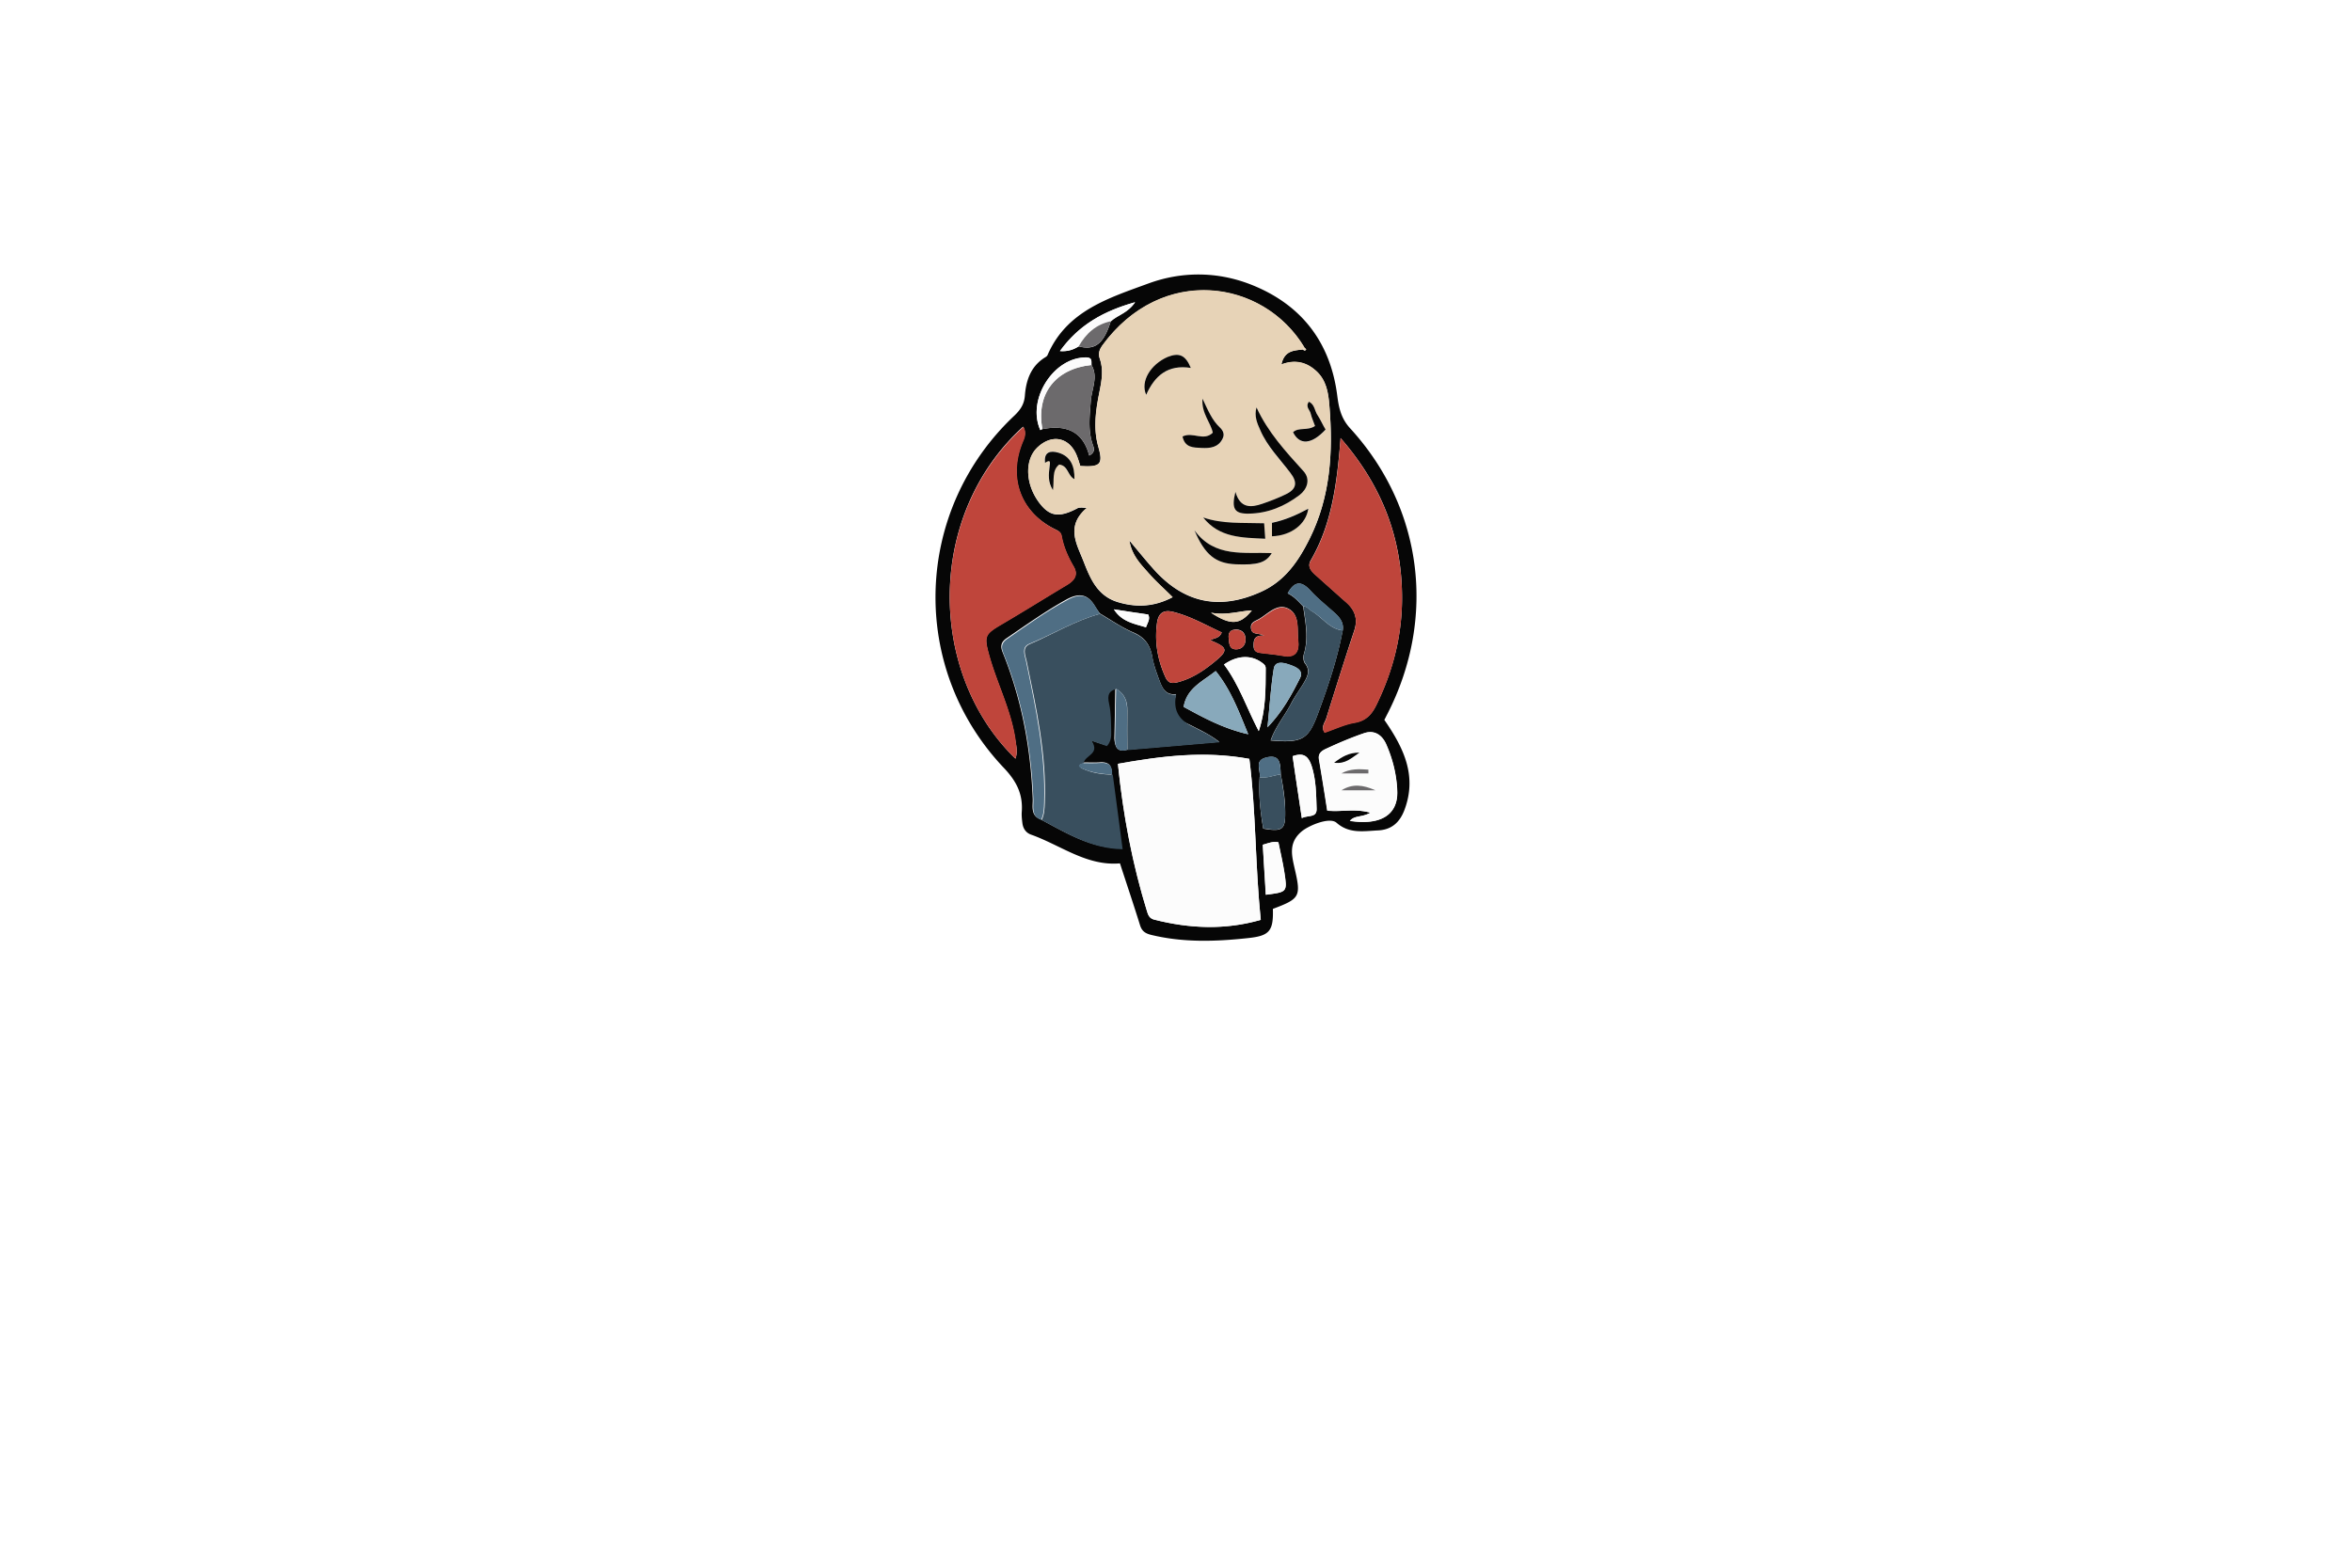 <svg xmlns="http://www.w3.org/2000/svg" viewBox="0 0 600 400"><defs><filter id="a" width="335" height="329" x="152.449" y="10.449" filterUnits="userSpaceOnUse"><feOffset dx="19.517" dy="19.517"/><feGaussianBlur result="blur" stdDeviation="19.517"/><feFlood flood-color="#000" flood-opacity=".5"/><feComposite in2="blur" operator="in"/><feComposite in="SourceGraphic"/></filter></defs><path fill="#fff" d="M230.449 50.04h139.103c21.09 0 38.141 17.051 38.141 38.141v133.718c0 21.09-17.051 38.141-38.141 38.141H230.449c-21.09 0-38.141-17.051-38.141-38.141V88.181c0-21.09 17.051-38.141 38.141-38.141Z" filter="url(#a)"/><path fill="#060606" d="M324.714 231.901c.172 5.606-.858 6.864-6.178 7.436-8.351.915-16.646 1.201-24.883-.801-1.602-.4-2.402-1.03-2.86-2.574-1.602-5.148-3.318-10.239-5.091-15.673-8.466.744-15.101-4.633-22.652-7.322-1.316-.458-2.059-1.544-2.231-2.917-.114-.915-.229-1.888-.172-2.803.343-4.462-1.201-7.722-4.405-11.154-24.482-25.627-23.224-65.84 2.574-90.093 1.487-1.43 2.46-2.86 2.631-5.034.286-3.775 1.43-7.379 4.977-9.667.286-.172.686-.4.801-.686 4.862-11.326 15.673-14.587 25.798-18.305 8.466-3.089 17.504-3.032 25.913.229 12.813 4.977 20.421 14.529 22.194 28.372.4 3.146.972 5.892 3.375 8.466 18.419 20.192 21.966 48.164 9.496 72.647-.343.629-.629 1.258-.858 1.659 4.919 7.093 8.409 14.243 5.148 22.938-1.201 3.203-3.261 5.091-6.75 5.263-3.661.172-7.322.915-10.582-1.945-1.716-1.544-6.979.629-8.866 2.174-3.489 2.917-2.574 6.178-1.773 9.724 1.602 6.921 1.258 7.493-5.606 10.068ZM275.177 88.382c4.176 1.087 6.407-.686 8.18-6.407 1.716-1.602 4.29-2.059 6.178-4.862-8.123 2.288-14.358 5.835-19.163 12.47 2.116.114 3.489-.4 4.805-1.201Zm51.539 109.198c-.114-2.517 0-5.32-3.89-4.233-2.917.801-1.144 3.318-1.487 5.034-.286 4.405.172 8.752.915 13.042 4.919.858 5.663.229 5.606-4.176 0-3.318-.515-6.521-1.144-9.667ZM278.438 93.129c-.057-.915.286-1.83-1.258-1.888-8.351-.229-15.33 10.754-11.784 18.533.172-.114.343-.172.515-.286 5.892-1.144 10.296.4 11.955 6.75 1.43-.744 1.316-1.659.972-2.574-1.373-3.775-.858-7.493-.572-11.383.229-3.032 1.945-6.121.172-9.152Zm53.998 61.607c.572 4.061 1.43 8.065.172 12.184-.229.686-.114 1.83.286 2.345 1.487 1.888.572 3.489-.4 5.148-1.03 1.716-2.231 3.318-3.146 5.091-1.602 3.146-4.004 5.892-5.205 9.438 8.065.686 9.61-.229 12.07-6.864 2.574-6.921 4.919-13.9 6.292-21.165.343-1.83-.572-3.146-1.83-4.347-2.174-1.945-4.519-3.775-6.464-5.949-2.345-2.517-4.061-2.231-5.72.801 1.602.744 2.746 2.059 3.947 3.318Zm-44.903 36.552c7.837-.686 15.673-1.316 23.51-2.002-2.345-1.83-4.805-2.975-7.15-4.176-5.148-2.517-5.091-2.574-3.89-8.008-2.803.343-3.604-1.773-4.347-3.775-.686-1.888-1.373-3.775-1.716-5.72-.515-3.032-1.888-4.977-4.805-6.235-2.975-1.258-5.72-3.203-8.58-4.862-.4-.572-.801-1.144-1.201-1.773-1.773-3.032-3.89-3.604-7.207-1.83-5.377 2.975-10.354 6.521-15.387 9.953-1.43.972-1.602 2.059-.972 3.604 4.862 12.012 7.15 24.482 7.665 37.41.057 1.716-.629 4.176 1.945 5.148 6.407 3.375 12.642 7.322 20.65 7.436-.858-6.693-1.716-12.87-2.517-19.048.172-2.059-.686-3.032-2.86-2.917-1.487.114-3.032 0-4.519.057.229-2.116 4.29-2.288 2.059-5.72 1.773.629 2.86.972 3.89 1.316 1.03-1.144 1.144-2.402 1.087-3.718-.057-2.345 0-4.633-.515-6.979-.572-2.574 0-3.375 1.83-3.89-.057 4.29-.114 8.58-.229 12.87.172 2.231.801 3.547 3.261 2.86Zm44.846-102.106c.286.286.572.4.801 0 .057-.057-.229-.286-.4-.458-10.411-17.389-36.38-21.336-51.596-.515-.686.972-1.087 2.002-.629 3.318.972 2.746.515 5.549-.057 8.351-.915 4.748-1.659 9.381-.286 14.243 1.258 4.405.4 5.148-4.633 4.805-.229-.744-.458-1.544-.744-2.288-1.773-5.034-6.407-6.121-10.239-2.402-3.203 3.146-3.032 9.21.4 13.9 2.746 3.718 5.205 4.061 10.01 1.487.229-.114.572-.057.915-.114.458.057.915.057 1.316.114-5.377 4.576-2.631 9.095-.915 13.385 1.716 4.405 3.489 9.038 8.866 10.64 4.748 1.43 9.267 1.201 13.957-1.258-2.116-2.116-4.29-4.004-6.178-6.178-1.945-2.231-4.233-4.405-4.862-8.294 2.345 2.803 4.233 5.148 6.235 7.379 7.779 8.695 16.875 10.468 27.343 5.72 6.121-2.746 9.553-7.837 12.356-13.442 5.377-10.754 6.063-22.309 5.091-34.035-.286-3.375-.801-6.578-3.432-8.924-2.46-2.174-5.377-2.917-8.809-1.602.744-3.547 3.203-3.604 5.491-3.833Zm-10.754 145.522c-1.43-13.786-1.201-27.514-2.917-41.071-11.498-2.116-22.48-.686-33.52 1.258 1.316 13.042 3.718 25.569 7.493 37.868.286.915.686 1.602 1.773 1.888 9.038 2.288 18.019 2.689 27.171.057Zm-62.579-41.128c.629-1.83.172-3.318-.057-4.805-1.087-7.608-4.748-14.472-6.75-21.794-1.258-4.691-.972-5.205 3.089-7.608 5.663-3.318 11.269-6.807 16.875-10.182 1.83-1.087 2.917-2.517 1.659-4.633-1.43-2.46-2.574-4.977-3.089-7.837-.172-.972-.801-1.258-1.602-1.659-8.924-4.347-12.184-13.385-8.18-22.652.515-1.258.686-2.288 0-3.547-25.054 22.881-24.196 63.151-1.945 84.716Zm82.943-81.799c-.915 11.383-2.174 21.794-7.608 31.175-.915 1.544.057 2.688 1.144 3.661 2.631 2.345 5.205 4.691 7.894 7.036 2.231 2.002 3.032 4.233 2.059 7.207-2.46 7.436-4.805 14.93-7.15 22.423-.343 1.087-1.43 2.231-.4 3.604 2.574-.858 5.034-2.116 7.665-2.517 2.975-.515 4.405-2.174 5.606-4.691 4.176-8.58 6.464-17.561 6.464-27.114 0-15.216-5.034-28.544-15.673-40.785Zm7.608 95.585c-2.174 1.258-4.061.629-5.205 2.059 7.837 1.201 12.298-1.544 12.07-7.608-.172-4.119-1.144-8.123-2.803-11.898-1.03-2.345-2.975-3.775-5.663-2.86-3.203 1.087-6.349 2.402-9.381 3.833-1.03.458-2.402 1.03-2.116 2.803.744 4.347 1.43 8.695 2.116 13.099 3.432.458 6.921-.572 10.983.572Zm-37.925-45.991c-4.119-1.888-8.008-4.176-12.47-5.263-2.631-.629-3.775.572-4.061 2.975-.629 4.805.172 9.324 2.174 13.728.744 1.602 1.716 1.602 3.146 1.258 3.489-.915 6.407-2.803 9.152-5.034 3.833-3.089 3.718-3.775-.858-5.663.915-.629 2.288-.4 2.917-2.002Zm-9.724 18.991c5.148 2.803 10.182 5.549 16.474 6.979-2.46-6.006-4.462-11.383-8.294-16.131-3.375 2.688-7.379 4.347-8.18 9.152Zm20.535-18.19c-2.574-.114-2.689 1.144-2.689 2.574 0 1.716 1.144 1.773 2.345 1.888 1.716.229 3.489.4 5.205.686 3.146.572 4.119-1.201 3.833-3.775-.343-2.803.458-6.464-2.288-8.123-2.975-1.773-5.377 1.201-7.837 2.574-.858.458-2.059.801-1.945 2.174.172 1.945 1.773 1.258 3.375 2.002Zm-10.239 7.379c3.89 5.148 5.777 11.097 8.866 16.989 1.83-5.491 1.716-10.697 1.773-15.902 0-.458-.057-.801-.515-1.201-2.746-2.345-6.464-2.46-10.125.114Zm17.504 23.396c.744 5.205 1.544 10.354 2.345 15.788 1.659-.801 3.833-.057 3.775-2.345-.114-3.718-.114-7.436-1.316-11.097-.801-2.288-1.945-3.375-4.805-2.345Zm-6.407-7.379c3.947-4.119 6.178-8.351 8.294-12.527 1.087-2.116-1.316-2.975-2.86-3.489-1.316-.458-3.489-.972-3.833 1.087-.744 4.576-1.03 9.324-1.602 14.93Zm-1.201 29.974c.229 4.405.515 8.58.744 12.756 5.434-.686 5.491-.686 4.748-5.606-.4-2.631-1.03-5.263-1.544-7.779-1.373-.286-2.46.229-3.947.629Zm-29.802-55.486c.458-1.258 1.144-2.116.572-3.261a701.54 701.54 0 0 1-8.752-1.316c2.059 3.203 5.091 3.661 8.18 4.576Zm21.107 2.803c.172 1.258.057 2.803 1.888 2.803 1.487 0 2.402-1.03 2.402-2.517 0-1.373-.686-2.46-2.345-2.517-1.487 0-2.116.801-1.945 2.231Zm-4.519-6.521c5.091 3.318 7.436 3.089 10.411-.572-3.261.114-6.292 1.316-10.411.572Z"/><path fill="#e7d3b7" d="M332.379 89.182c-2.345.229-4.748.286-5.491 3.775 3.432-1.316 6.349-.629 8.809 1.602 2.631 2.345 3.203 5.606 3.432 8.924.972 11.784.286 23.281-5.091 34.035-2.803 5.606-6.235 10.697-12.356 13.442-10.468 4.748-19.563 2.975-27.343-5.72-2.002-2.231-3.833-4.576-6.235-7.379.629 3.89 2.917 6.063 4.862 8.294 1.888 2.174 4.061 4.061 6.178 6.178-4.691 2.46-9.152 2.688-13.957 1.258-5.377-1.659-7.15-6.235-8.866-10.64-1.659-4.29-4.462-8.809.915-13.385-.458-.057-.915-.057-1.316-.114-.286.057-.629 0-.915.114-4.805 2.574-7.265 2.231-10.01-1.487-3.432-4.691-3.661-10.754-.4-13.9 3.833-3.661 8.409-2.574 10.239 2.402.286.744.515 1.544.744 2.288 5.034.343 5.949-.4 4.633-4.805-1.43-4.862-.686-9.553.286-14.243.572-2.803 1.03-5.606.057-8.351-.458-1.316-.057-2.345.629-3.318 15.159-20.822 41.185-16.932 51.596.515-.114.229-.229.343-.4.515Zm-65.896 28.887c1.716-1.201 1.316.172 1.201 1.03-.172 1.888-.458 3.775.858 5.892.4-2.574-.343-4.919 1.602-6.521 2.288.286 2.059 2.803 3.89 3.718.057-3.375-.972-5.835-4.119-6.75-2.002-.572-3.718-.229-3.375 2.574h-.172l.114.057Zm54.055-14.128c-.572 2.231.172 4.061.972 5.835 1.773 4.176 4.919 7.379 7.665 10.868 1.945 2.517 1.544 4.176-1.316 5.549-1.888.915-3.89 1.659-5.835 2.345-2.975 1.03-5.663 1.087-6.864-3.032-1.087 4.347-.172 5.606 3.375 5.549 4.862-.057 9.21-1.945 12.985-4.748 1.888-1.43 2.86-3.947.972-6.121-4.576-4.977-9.095-9.896-11.955-16.245Zm-15.845 31.346c2.689 6.349 5.434 8.466 10.582 8.695 5.606.286 7.665-.343 9.152-2.86-7.036-.286-14.587 1.258-19.735-5.835Zm17.79-1.773c-5.434-.172-10.582.286-15.559-1.487 4.119 5.148 9.896 5.148 15.845 5.434-.114-1.487-.229-2.517-.286-3.947Zm-15.73-31.804c-.229 3.833 2.174 6.063 2.689 8.695-2.402 2.288-5.148-.343-7.722.972.572 2.917 2.803 2.803 4.862 2.917 2.174.114 4.29-.114 5.377-2.402.515-1.144.057-2.116-.744-2.86-2.002-1.83-3.032-4.176-4.462-7.322Zm-2.975-7.837c-1.373-3.375-3.032-4.004-5.892-2.746-4.405 1.888-7.036 6.235-5.491 9.667 2.174-4.919 5.491-7.779 11.383-6.921Zm31.69 14.815c-1.945 1.316-4.119.172-5.606 1.659 1.659 3.375 4.748 3.146 8.294-.686-.629-1.201-1.201-2.46-2.002-3.604-.744-1.144-.744-2.86-2.288-3.489-.915 1.373.343 2.116.515 3.089.229.972.629 1.888 1.087 3.032Zm-10.983 28.144c4.919-.229 8.695-3.089 9.267-7.093-2.975 1.602-5.949 2.917-9.267 3.604v3.489Z"/><path fill="#394f5e" d="M280.611 156.624c2.86 1.659 5.549 3.547 8.58 4.862 2.917 1.258 4.29 3.203 4.805 6.235.343 1.945.972 3.833 1.716 5.72.744 2.002 1.544 4.061 4.347 3.775q-1.258 5.491 3.89 8.008c2.402 1.201 4.805 2.288 7.15 4.176-7.837.686-15.673 1.316-23.51 2.002 0-3.375-.057-6.693 0-10.068.057-2.402-.686-4.29-2.803-5.549-1.83.515-2.402 1.373-1.83 3.89.515 2.345.458 4.633.515 6.979.057 1.316-.057 2.574-1.087 3.718-1.03-.343-2.116-.744-3.89-1.316 2.231 3.432-1.83 3.604-2.059 5.72-1.144.229-1.487.801-.229 1.373 2.402 1.087 4.977 1.487 7.665 1.487.801 6.178 1.659 12.413 2.517 19.048-8.008-.114-14.243-4.061-20.65-7.436.686-1.43.744-2.917.801-4.462.458-12.298-2.174-24.196-4.633-36.094-.343-1.544-1.258-3.489.801-4.347 5.892-2.517 11.555-6.006 17.904-7.722Z"/><path fill="#fcfcfc" d="M321.625 234.704c-9.152 2.631-18.133 2.231-27.171-.057-1.087-.286-1.487-.972-1.773-1.888-3.833-12.241-6.178-24.768-7.493-37.868 11.097-2.002 22.08-3.375 33.52-1.258 1.716 13.557 1.487 27.285 2.917 41.071Z"/><path fill="#bf453b" d="M259.046 193.576c-22.252-21.565-23.11-61.835 2.059-84.659.686 1.258.515 2.345 0 3.547-4.004 9.267-.744 18.247 8.18 22.652.801.4 1.43.686 1.602 1.659.515 2.803 1.659 5.377 3.089 7.837 1.201 2.116.172 3.489-1.659 4.633-5.663 3.375-11.212 6.864-16.875 10.182-4.061 2.402-4.405 2.917-3.089 7.608 2.002 7.322 5.663 14.186 6.75 21.794.114 1.43.572 2.86-.057 4.748Zm82.943-81.799c10.582 12.241 15.673 25.569 15.673 40.899 0 9.61-2.288 18.533-6.464 27.114-1.201 2.46-2.631 4.176-5.606 4.691-2.631.458-5.091 1.659-7.665 2.517-1.03-1.373.057-2.517.4-3.604a1024.465 1024.465 0 0 1 7.15-22.423c.972-2.975.172-5.263-2.059-7.207l-7.894-7.036c-1.087-.972-2.059-2.116-1.144-3.661 5.491-9.438 6.75-19.906 7.608-31.29Z"/><path fill="#fcfcfc" d="M349.597 207.362c-4.061-1.144-7.551-.114-11.04-.515a895.72 895.72 0 0 0-2.116-13.099c-.286-1.773 1.087-2.288 2.116-2.803 3.089-1.373 6.178-2.688 9.381-3.833 2.689-.915 4.633.515 5.663 2.86 1.659 3.775 2.689 7.779 2.803 11.898.229 6.063-4.233 8.809-12.07 7.608 1.258-1.487 3.146-.858 5.263-2.116Zm1.259-5.72c-3.203-1.487-5.892-1.716-8.638 0h8.638Zm-1.774-4.291v-.972c-2.345-.172-4.691-.286-6.921.972h6.921Zm-8.752-2.745c2.86.458 4.347-1.144 6.464-2.574-2.689 0-4.405.972-6.464 2.574Z"/><path fill="#4f6e84" d="M280.611 156.624c-6.407 1.716-12.012 5.205-18.076 7.665-2.002.858-1.144 2.803-.801 4.347 2.46 11.898 5.034 23.796 4.633 36.094-.057 1.544-.057 3.032-.801 4.462-2.574-.972-1.888-3.432-1.945-5.148-.515-12.928-2.803-25.398-7.665-37.41-.629-1.544-.458-2.631.972-3.604 5.034-3.489 9.953-7.036 15.387-9.953 3.318-1.83 5.377-1.258 7.207 1.83.286.572.686 1.144 1.087 1.716Z"/><path fill="#394f5e" d="M342.561 160.857c-1.373 7.265-3.718 14.243-6.292 21.165-2.46 6.635-3.947 7.551-12.07 6.864 1.201-3.547 3.604-6.292 5.205-9.438.915-1.773 2.116-3.375 3.146-5.091.972-1.602 1.888-3.203.4-5.148-.4-.572-.515-1.659-.286-2.345 1.258-4.119.4-8.123-.172-12.184.915 0 1.373.801 2.059 1.201 2.689 1.487 4.519 4.633 8.008 4.977Z"/><path fill="#bf453b" d="M311.672 161.371c-.629 1.602-2.002 1.373-2.917 2.002 4.576 1.83 4.691 2.574.858 5.663-2.746 2.231-5.663 4.176-9.152 5.034-1.43.343-2.402.343-3.146-1.258-2.002-4.405-2.803-8.924-2.174-13.728.343-2.402 1.487-3.604 4.061-2.975 4.462 1.087 8.351 3.375 12.47 5.263Z"/><path fill="#6c6a6c" d="M278.438 93.129c1.773 3.032.057 6.121-.172 9.152-.286 3.89-.801 7.608.572 11.383.343.915.4 1.83-.972 2.574-1.659-6.349-6.063-7.894-11.955-6.75-1.659-8.981 3.261-15.445 12.527-16.36Z"/><path fill="#88a9bb" d="M301.948 180.362c.801-4.805 4.805-6.407 8.18-9.152 3.833 4.748 5.835 10.125 8.294 16.131-6.349-1.43-11.326-4.176-16.474-6.979Z"/><path fill="#bf453b" d="M322.483 162.172c-1.602-.801-3.203-.057-3.318-1.888-.114-1.43 1.087-1.716 1.945-2.174 2.46-1.373 4.919-4.347 7.837-2.574 2.746 1.602 1.945 5.263 2.288 8.123.286 2.574-.686 4.347-3.833 3.775-1.716-.343-3.489-.515-5.205-.686-1.201-.172-2.402-.229-2.345-1.888-.057-1.487.057-2.803 2.631-2.688Z"/><path fill="#fcfcfc" d="M312.244 169.551c3.661-2.517 7.379-2.46 10.125-.114.458.4.515.744.515 1.201 0 5.205.057 10.411-1.773 15.902-3.089-5.892-5.034-11.841-8.866-16.989Z"/><path fill="#394f5e" d="M326.716 197.58c.572 3.203 1.087 6.349 1.144 9.61.057 4.462-.686 5.034-5.606 4.176-.744-4.29-1.201-8.638-.915-13.042 1.888.286 3.604-.515 5.377-.744Z"/><path fill="#fcfcfc" d="M329.748 192.947c2.86-1.03 4.004.114 4.805 2.345 1.201 3.604 1.201 7.379 1.316 11.097.057 2.345-2.116 1.544-3.775 2.345-.801-5.434-1.602-10.582-2.345-15.788Z"/><path fill="#88a9bb" d="M323.341 185.568c.572-5.606.858-10.296 1.602-14.987.343-2.059 2.46-1.544 3.833-1.087 1.544.515 3.947 1.373 2.86 3.489-2.174 4.233-4.347 8.466-8.294 12.584Z"/><path fill="#fcfcfc" d="M322.14 215.542c1.43-.4 2.517-.915 4.004-.629.515 2.574 1.144 5.148 1.544 7.779.744 4.919.686 4.919-4.748 5.606-.286-4.176-.515-8.351-.801-12.756Z"/><path fill="#4f6e84" d="M342.561 160.857c-3.489-.343-5.263-3.489-8.065-4.977-.686-.343-1.087-1.201-2.059-1.201-1.201-1.258-2.345-2.574-3.947-3.318 1.659-3.032 3.375-3.318 5.72-.801 2.002 2.174 4.29 3.947 6.464 5.949 1.316 1.201 2.174 2.517 1.888 4.347Z"/><path fill="#fcfcfc" d="M275.177 88.382c-1.316.801-2.688 1.373-4.748 1.201 4.748-6.635 11.04-10.182 19.163-12.47-1.888 2.803-4.462 3.261-6.178 4.862-3.833.744-6.407 3.146-8.237 6.407Zm3.261 4.747c-9.21.972-14.186 7.436-12.527 16.303-.172.114-.343.172-.515.286-3.547-7.779 3.432-18.705 11.784-18.533 1.544.057 1.201 1.03 1.258 1.945Z"/><path fill="#4f6e84" d="M284.73 175.729c2.116 1.258 2.86 3.146 2.803 5.549-.057 3.318 0 6.693 0 10.068-2.46.686-3.089-.629-3.089-2.746.114-4.29.172-8.58.286-12.87Z"/><path fill="#fcfcfc" d="M292.338 160.056c-3.089-.972-6.121-1.373-8.18-4.576 3.261.515 6.006.915 8.752 1.316.572 1.144-.114 2.002-.572 3.261Z"/><path fill="#6c6a6c" d="M275.177 88.382c1.83-3.261 4.405-5.606 8.18-6.407-1.773 5.72-4.004 7.436-8.18 6.407Z"/><path fill="#4f6e84" d="M326.716 197.58c-1.773.229-3.489 1.087-5.377.744.343-1.716-1.43-4.176 1.487-5.034 3.89-1.087 3.775 1.773 3.89 4.29Z"/><path fill="#bf453b" d="M313.445 162.859c-.172-1.487.458-2.231 1.945-2.174 1.602.057 2.345 1.087 2.345 2.517s-.915 2.46-2.402 2.517c-1.83-.057-1.773-1.602-1.888-2.86Z"/><path fill="#4f6e84" d="M283.7 197.58c-2.631 0-5.205-.458-7.665-1.487-1.258-.572-.915-1.087.229-1.373 1.487 0 3.032.057 4.519-.057 2.231-.172 3.032.858 2.917 2.917Z"/><path fill="#e7d3b7" d="M308.926 156.338c4.119.744 7.15-.458 10.411-.572-2.975 3.661-5.32 3.89-10.411.572Zm23.911-67.613c.114.172.4.4.4.458-.286.343-.572.286-.801 0 .114-.172.229-.286.4-.458Z"/><path fill="#060606" d="M320.538 103.941c2.86 6.292 7.436 11.269 11.955 16.245 1.945 2.116.915 4.691-.972 6.121-3.775 2.86-8.065 4.691-12.985 4.748-3.604.057-4.462-1.201-3.375-5.549 1.201 4.176 3.89 4.061 6.864 3.032 2.002-.686 3.947-1.43 5.835-2.345 2.86-1.316 3.261-3.032 1.316-5.549-2.689-3.547-5.892-6.75-7.665-10.868-.801-1.773-1.602-3.604-.972-5.835Zm-15.845 31.346c5.148 7.093 12.699 5.549 19.735 5.835-1.487 2.46-3.547 3.089-9.152 2.86-5.148-.229-7.894-2.345-10.582-8.695Zm17.79-1.773c.114 1.43.172 2.46.286 3.947-5.949-.286-11.726-.229-15.845-5.434 4.919 1.716 10.068 1.316 15.559 1.487Zm-15.73-31.804c1.487 3.146 2.46 5.491 4.405 7.322.801.744 1.316 1.716.744 2.86-1.087 2.288-3.203 2.517-5.377 2.402-2.059-.114-4.233 0-4.862-2.917 2.631-1.316 5.377 1.316 7.722-.972-.515-2.631-2.917-4.862-2.631-8.695Zm-2.975-7.837c-5.892-.915-9.21 2.002-11.383 6.864-1.544-3.432 1.144-7.779 5.491-9.667 2.917-1.144 4.519-.515 5.892 2.803Zm-37.181 24.196c-.343-2.803 1.373-3.146 3.375-2.574 3.146.915 4.176 3.432 4.119 6.75-1.773-.858-1.544-3.432-3.89-3.718-1.945 1.544-1.201 3.947-1.602 6.521-1.316-2.116-1.087-4.004-.858-5.892.057-.858.515-2.231-1.201-1.03l.057-.057Zm68.871-9.381c-.4-1.144-.858-2.116-1.087-3.089-.172-.972-1.43-1.716-.515-3.089 1.544.629 1.487 2.402 2.288 3.489.744 1.144 1.316 2.46 2.002 3.604-3.547 3.833-6.635 4.061-8.294.686 1.43-1.373 3.661-.286 5.606-1.602Zm-10.983 28.144V133.4c3.318-.686 6.292-2.002 9.267-3.604-.572 3.947-4.347 6.864-9.267 7.036Z"/><path fill="#060606" d="m266.483 118.069-.057-.057.172.057h-.114Z"/><path fill="#6c6a6c" d="M350.856 201.642h-8.638c2.746-1.716 5.434-1.43 8.638 0Zm-1.774-4.291h-6.921c2.231-1.258 4.576-1.144 6.921-.972v.972Z"/><path fill="#060606" d="M340.33 194.606c2.059-1.544 3.775-2.574 6.464-2.574-2.059 1.373-3.547 2.975-6.464 2.574Z"/></svg>